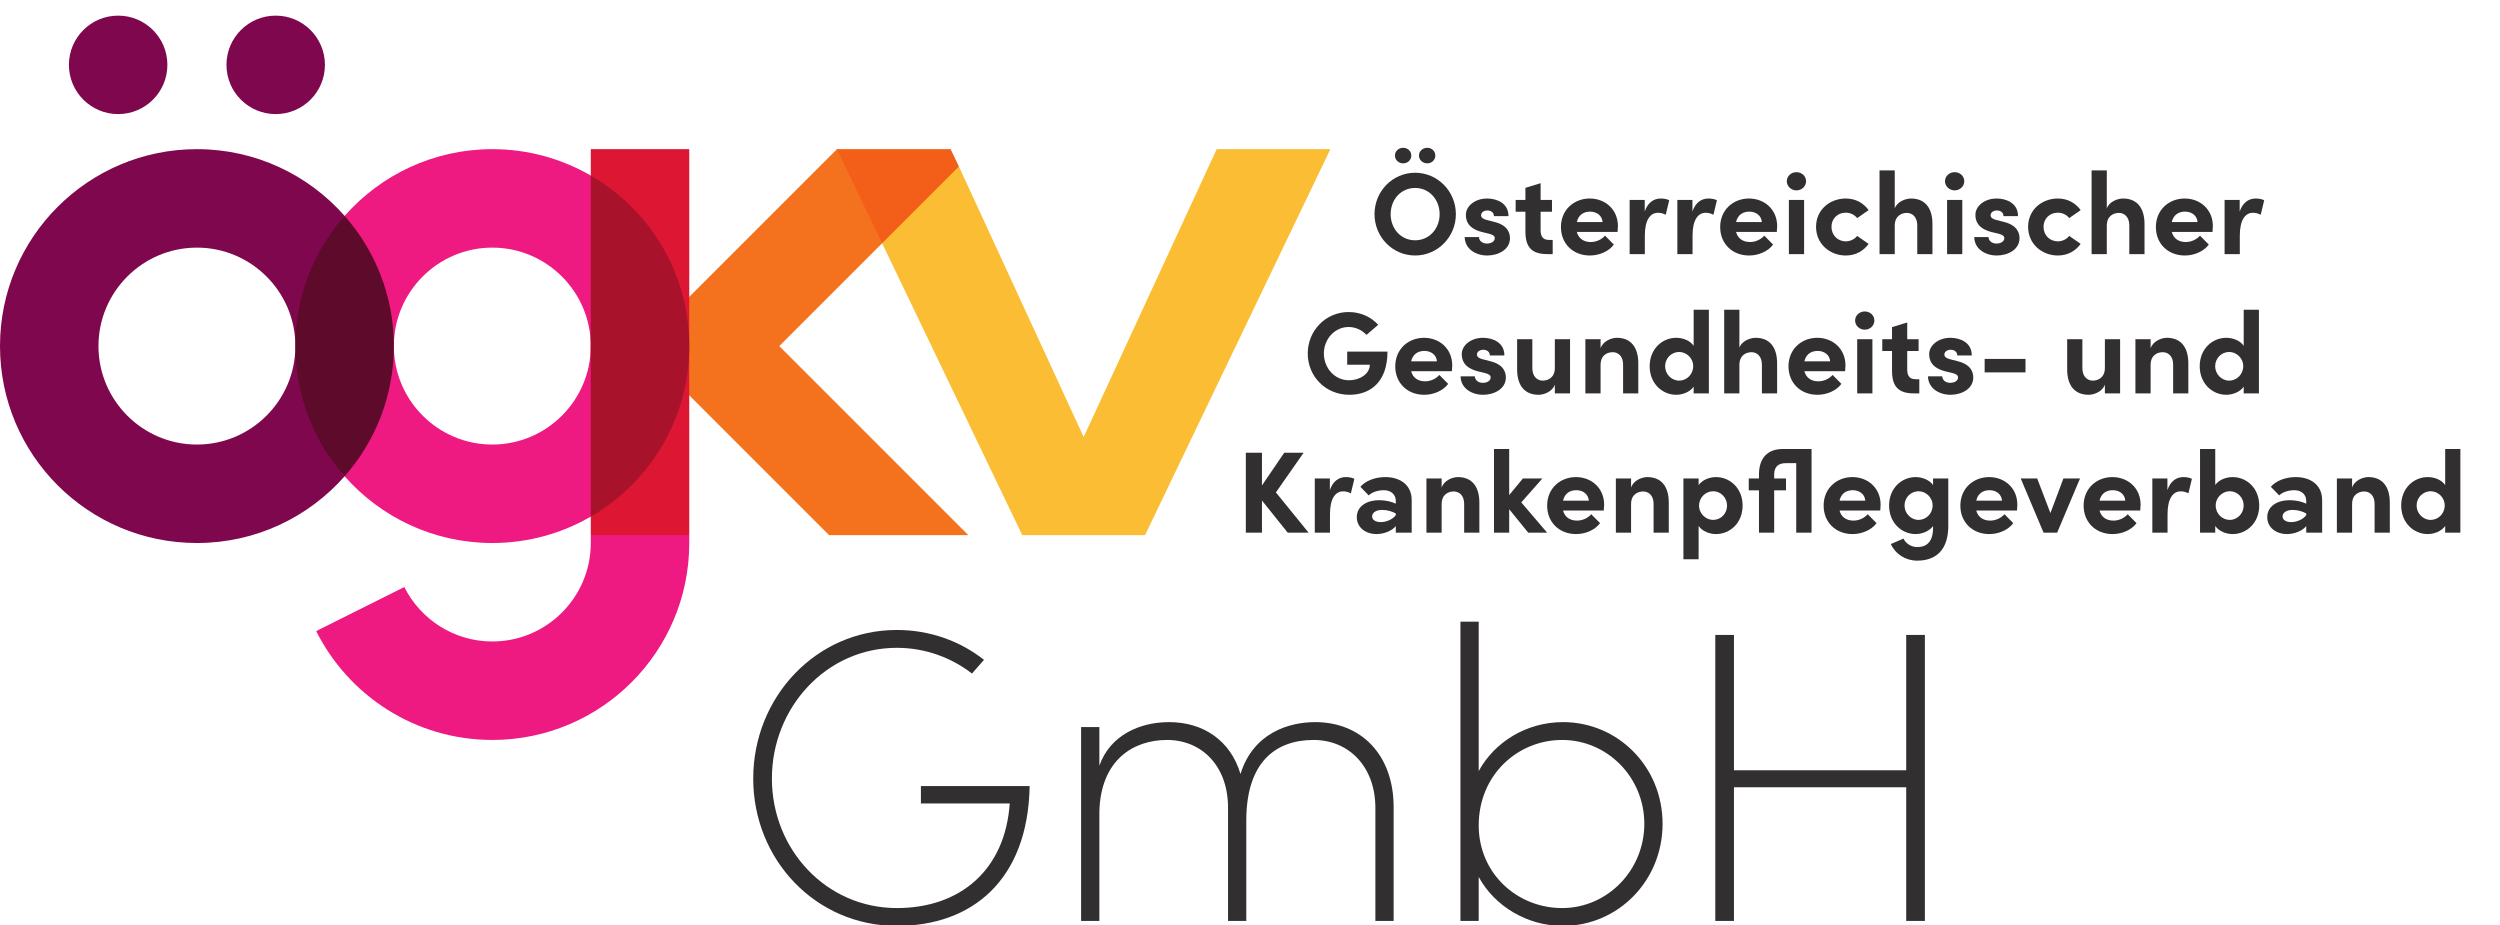 <?xml version="1.0" encoding="UTF-8" standalone="no"?>
<!-- Created with Inkscape (http://www.inkscape.org/) -->

<svg
   version="1.1"
   id="svg2"
   width="300"
   height="111"
   viewBox="0 0 300 111"
   sodipodi:docname="oegkv_Logo-GmbH_withName_CMYK_COLOR-small.svg"
   inkscape:version="1.2.1 (9c6d41e410, 2022-07-14)"
   xmlns:inkscape="http://www.inkscape.org/namespaces/inkscape"
   xmlns:sodipodi="http://sodipodi.sourceforge.net/DTD/sodipodi-0.dtd"
   xmlns="http://www.w3.org/2000/svg"
   xmlns:svg="http://www.w3.org/2000/svg">
  <defs
     id="defs6" />
  <sodipodi:namedview
     id="namedview4"
     pagecolor="#ffffff"
     bordercolor="#000000"
     borderopacity="0.25"
     inkscape:showpageshadow="2"
     inkscape:pageopacity="0.0"
     inkscape:pagecheckerboard="0"
     inkscape:deskcolor="#d1d1d1"
     showgrid="false"
     inkscape:zoom="0.88656895"
     inkscape:cx="695.94136"
     inkscape:cy="290.44554"
     inkscape:window-width="2466"
     inkscape:window-height="1411"
     inkscape:window-x="85"
     inkscape:window-y="-9"
     inkscape:window-maximized="1"
     inkscape:current-layer="g8" />
  <g
     id="g8"
     inkscape:groupmode="layer"
     inkscape:label="ink_ext_XXXXXX"
     transform="matrix(1.333,0,0,-1.333,0,575.057)">
    <g
       id="g10"
       transform="matrix(0.019,0,0,0.019,0,348.048)">
      <path
         d="m 6723.12,3649.91 c 0,20.89 17.6,36.84 39.59,36.84 20.9,0 37.95,-15.95 37.95,-36.84 0,-20.9 -17.05,-36.85 -37.95,-36.85 -21.99,0 -39.59,15.95 -39.59,36.85 z m -113.84,0 c 0,20.89 17.6,36.84 39.05,36.84 21.44,0 38.49,-15.95 38.49,-36.84 0,-20.9 -17.05,-36.85 -38.49,-36.85 -21.45,0 -39.05,15.95 -39.05,36.85 z M 6821,3372.19 c 0,68.19 -48.39,124.28 -116.03,124.28 -68.19,0 -116.03,-56.09 -116.03,-124.28 0,-68.19 47.84,-123.73 116.03,-123.73 67.64,0 116.03,55.54 116.03,123.73 z m -308.5,0 c 0,107.79 84.68,196.33 192.47,196.33 107.23,0 193.02,-88.54 193.02,-196.33 0,-107.24 -85.79,-195.78 -193.02,-195.78 -107.79,0 -192.47,88.54 -192.47,195.78"
         style="fill:#322f30;fill-opacity:1;fill-rule:nonzero;stroke:none"
         id="path12" />
      <path
         d="m 6939.81,3263.86 h 67.64 c 0,-14.85 12.64,-30.8 37.95,-30.8 20.88,0 36.83,10.45 36.83,25.3 0,10.99 -8.79,16.49 -28.04,21.44 l -34.1,8.25 c -65.98,17.6 -74.78,54.45 -74.78,81.39 0,39.6 41.24,76.99 100.63,76.99 46.74,0 101.74,-22.54 101.18,-83.59 h -68.74 c 0,17.6 -14.29,26.95 -31.34,26.95 -16.5,0 -29.69,-9.35 -29.69,-22.55 0,-12.1 11,-18.15 25.29,-22 l 42.35,-10.99 c 61.59,-16.5 69.28,-55 69.28,-75.89 0,-53.9 -54.99,-81.95 -107.78,-81.95 -53.89,0 -106.13,30.81 -106.68,87.45"
         style="fill:#322f30;fill-opacity:1;fill-rule:nonzero;stroke:none"
         id="path14" />
      <path
         d="m 7331.35,3183.02 c -72.58,0 -103.93,31.34 -103.93,106.68 v 94.04 h -46.19 v 56.09 h 46.19 v 57.19 l 72.04,22 v -79.19 h 53.9 v -56.09 h -53.9 v -89.64 c 0.55,-29.15 12.1,-43.99 40.69,-43.99 h 16.51 v -67.09 h -25.31"
         style="fill:#322f30;fill-opacity:1;fill-rule:nonzero;stroke:none"
         id="path16" />
      <path
         d="m 7593.13,3334.79 c -2.2,30.25 -26.94,49.5 -59.39,49.5 -29.7,0 -54.99,-14.85 -62.69,-49.5 z m 70.94,-46.74 h -193.02 c 7.7,-30.24 31.89,-47.84 65.99,-47.84 26.39,0 51.7,12.1 67.64,30.24 l 41.79,-42.34 c -24.19,-32.45 -68.74,-51.7 -113.83,-51.7 -79.19,0 -136.93,55.55 -136.93,134.74 0,83.04 63.24,135.28 136.38,135.28 73.69,0 133.63,-52.24 133.63,-130.88 0,-7.15 -0.55,-15.95 -1.65,-27.5"
         style="fill:#322f30;fill-opacity:1;fill-rule:nonzero;stroke:none"
         id="path18" />
      <path
         d="m 7908.79,3438.18 -16.49,-68.74 c -15.4,8.25 -28.05,9.35 -36.85,9.35 -36.84,0 -62.13,-34.65 -62.13,-107.79 v -87.98 h -72.04 v 256.81 h 71.48 v -54.99 c 14.3,42.89 43.45,61.59 75.34,61.59 13.75,0 29.15,-2.2 40.69,-8.25"
         style="fill:#322f30;fill-opacity:1;fill-rule:nonzero;stroke:none"
         id="path20" />
      <path
         d="m 8134.82,3438.18 -16.49,-68.74 c -15.4,8.25 -28.05,9.35 -36.85,9.35 -36.85,0 -62.14,-34.65 -62.14,-107.79 v -87.98 h -72.04 v 256.81 h 71.48 v -54.99 c 14.3,42.89 43.45,61.59 75.35,61.59 13.75,0 29.15,-2.2 40.69,-8.25"
         style="fill:#322f30;fill-opacity:1;fill-rule:nonzero;stroke:none"
         id="path22" />
      <path
         d="m 8347.65,3334.79 c -2.2,30.25 -26.94,49.5 -59.39,49.5 -29.7,0 -54.99,-14.85 -62.69,-49.5 z m 70.94,-46.74 h -193.02 c 7.7,-30.24 31.9,-47.84 65.99,-47.84 26.39,0 51.7,12.1 67.64,30.24 l 41.79,-42.34 c -24.19,-32.45 -68.74,-51.7 -113.83,-51.7 -79.19,0 -136.93,55.55 -136.93,134.74 0,83.04 63.24,135.28 136.38,135.28 73.69,0 133.63,-52.24 133.63,-130.88 0,-7.15 -0.55,-15.95 -1.65,-27.5"
         style="fill:#322f30;fill-opacity:1;fill-rule:nonzero;stroke:none"
         id="path24" />
      <path
         d="m 8475.8,3183.02 v 256.81 h 72.04 v -256.81 z m -9.91,345.35 c 0,24.2 20.9,42.89 45.65,42.89 25.29,0 45.64,-18.69 45.64,-42.89 0,-24.19 -20.35,-43.44 -45.64,-43.44 -24.75,0 -45.65,19.25 -45.65,43.44"
         style="fill:#322f30;fill-opacity:1;fill-rule:nonzero;stroke:none"
         id="path26" />
      <path
         d="m 8604.48,3312.25 c 0,81.39 65.98,134.18 140.78,134.18 46.74,0 84.13,-21.45 108.33,-54.99 l -54.44,-37.94 c -11.55,15.94 -33,25.84 -53.34,25.84 -40.7,0 -68.2,-29.7 -68.2,-67.09 0,-37.94 27.5,-68.74 68.2,-68.74 20.34,0 41.79,9.9 53.34,25.84 l 54.44,-37.94 c -24.2,-33.55 -61.59,-55 -108.33,-55 -74.8,0 -140.78,54.45 -140.78,135.84"
         style="fill:#322f30;fill-opacity:1;fill-rule:nonzero;stroke:none"
         id="path28" />
      <path
         d="m 9156.05,3323.8 v -140.78 h -72.04 v 136.38 c 0,40.15 -24.2,58.84 -48.95,58.84 -25.84,0 -57.73,-14.29 -57.73,-60.49 v -134.73 h -72.04 v 396.5 h 72.04 v -180.38 c 11,32.99 52.24,47.29 76.98,47.29 67.09,0 102.29,-45.64 101.74,-122.63"
         style="fill:#322f30;fill-opacity:1;fill-rule:nonzero;stroke:none"
         id="path30" />
      <path
         d="m 9225.35,3183.02 v 256.81 h 72.04 v -256.81 z m -9.91,345.35 c 0,24.2 20.9,42.89 45.65,42.89 25.29,0 45.64,-18.69 45.64,-42.89 0,-24.19 -20.35,-43.44 -45.64,-43.44 -24.75,0 -45.65,19.25 -45.65,43.44"
         style="fill:#322f30;fill-opacity:1;fill-rule:nonzero;stroke:none"
         id="path32" />
      <path
         d="m 9354.03,3263.86 h 67.64 c 0,-14.85 12.64,-30.8 37.94,-30.8 20.89,0 36.84,10.45 36.84,25.3 0,10.99 -8.79,16.49 -28.04,21.44 l -34.1,8.25 c -65.98,17.6 -74.78,54.45 -74.78,81.39 0,39.6 41.24,76.99 100.63,76.99 46.74,0 101.74,-22.54 101.18,-83.59 h -68.74 c 0,17.6 -14.29,26.95 -31.34,26.95 -16.5,0 -29.69,-9.35 -29.69,-22.55 0,-12.1 10.99,-18.15 25.29,-22 l 42.34,-10.99 c 61.6,-16.5 69.29,-55 69.29,-75.89 0,-53.9 -54.99,-81.95 -107.78,-81.95 -53.89,0 -106.13,30.81 -106.68,87.45"
         style="fill:#322f30;fill-opacity:1;fill-rule:nonzero;stroke:none"
         id="path34" />
      <path
         d="m 9609.19,3312.25 c 0,81.39 65.99,134.18 140.79,134.18 46.73,0 84.13,-21.45 108.33,-54.99 l -54.45,-37.94 c -11.54,15.94 -33,25.84 -53.34,25.84 -40.69,0 -68.19,-29.7 -68.19,-67.09 0,-37.94 27.5,-68.74 68.19,-68.74 20.34,0 41.8,9.9 53.34,25.84 l 54.45,-37.94 c -24.2,-33.55 -61.6,-55 -108.33,-55 -74.8,0 -140.79,54.45 -140.79,135.84"
         style="fill:#322f30;fill-opacity:1;fill-rule:nonzero;stroke:none"
         id="path36" />
      <path
         d="m 10160.8,3323.8 v -140.78 h -72.1 v 136.38 c 0,40.15 -24.2,58.84 -48.9,58.84 -25.9,0 -57.75,-14.29 -57.75,-60.49 v -134.73 h -72.04 v 396.5 h 72.04 v -180.38 c 10.99,32.99 52.25,47.29 76.95,47.29 67.1,0 102.3,-45.64 101.8,-122.63"
         style="fill:#322f30;fill-opacity:1;fill-rule:nonzero;stroke:none"
         id="path38" />
      <path
         d="m 10412.1,3334.79 c -2.2,30.25 -27,49.5 -59.4,49.5 -29.7,0 -55,-14.85 -62.7,-49.5 z m 70.9,-46.74 h -193 c 7.7,-30.24 31.9,-47.84 66,-47.84 26.4,0 51.7,12.1 67.6,30.24 l 41.8,-42.34 c -24.2,-32.45 -68.7,-51.7 -113.8,-51.7 -79.2,0 -136.9,55.55 -136.9,134.74 0,83.04 63.2,135.28 136.3,135.28 73.7,0 133.7,-52.24 133.7,-130.88 0,-7.15 -0.6,-15.95 -1.7,-27.5"
         style="fill:#322f30;fill-opacity:1;fill-rule:nonzero;stroke:none"
         id="path40" />
      <path
         d="m 10727.8,3438.18 -16.5,-68.74 c -15.4,8.25 -28.1,9.35 -36.9,9.35 -36.8,0 -62.1,-34.65 -62.1,-107.79 v -87.98 h -72.1 v 256.81 h 71.5 v -54.99 c 14.3,42.89 43.5,61.59 75.4,61.59 13.7,0 29.1,-2.2 40.7,-8.25"
         style="fill:#322f30;fill-opacity:1;fill-rule:nonzero;stroke:none"
         id="path42" />
      <path
         d="m 6196.08,2712.25 c 0,107.79 84.69,196.33 193.57,196.33 57.2,0 107.24,-23.65 140.24,-60.5 l -55.55,-47.84 c -21.44,23.1 -51.69,37.4 -84.69,37.4 -65.98,0 -117.12,-57.74 -117.12,-125.39 0,-67.64 50.03,-127.03 119.32,-127.03 49.5,0 98.44,29.7 98.44,73.69 h -107.24 v 62.14 h 190.83 c 0,-140.23 -77.54,-204.57 -180.38,-204.57 -114.38,0 -197.42,88.54 -197.42,195.77"
         style="fill:#322f30;fill-opacity:1;fill-rule:nonzero;stroke:none"
         id="path44" />
      <path
         d="m 6808.16,2674.86 c -2.2,30.25 -26.94,49.49 -59.39,49.49 -29.7,0 -54.99,-14.84 -62.69,-49.49 z m 70.94,-46.75 h -193.02 c 7.7,-30.24 31.89,-47.84 65.99,-47.84 26.39,0 51.7,12.1 67.64,30.25 l 41.79,-42.35 c -24.19,-32.44 -68.74,-51.69 -113.83,-51.69 -79.19,0 -136.93,55.55 -136.93,134.73 0,83.04 63.24,135.28 136.37,135.28 73.7,0 133.64,-52.24 133.64,-130.88 0,-7.14 -0.55,-15.94 -1.65,-27.5"
         style="fill:#322f30;fill-opacity:1;fill-rule:nonzero;stroke:none"
         id="path46" />
      <path
         d="m 6920.36,2603.92 h 67.63 c 0,-14.85 12.65,-30.8 37.95,-30.8 20.89,0 36.84,10.45 36.84,25.3 0,11 -8.79,16.5 -28.04,21.45 l -34.1,8.24 c -65.99,17.6 -74.78,54.45 -74.78,81.4 0,39.59 41.24,76.98 100.63,76.98 46.74,0 101.74,-22.54 101.18,-83.59 h -68.74 c 0,17.6 -14.3,26.95 -31.35,26.95 -16.49,0 -29.68,-9.35 -29.68,-22.55 0,-12.09 10.99,-18.14 25.29,-21.99 l 42.34,-11 c 61.59,-16.5 69.29,-54.99 69.29,-75.89 0,-53.89 -54.99,-81.94 -107.78,-81.94 -53.89,0 -106.14,30.79 -106.68,87.44"
         style="fill:#322f30;fill-opacity:1;fill-rule:nonzero;stroke:none"
         id="path48" />
      <path
         d="m 7366.89,2779.9 h 72.04 v -256.82 h -72.04 v 41.79 c -11,-33.54 -51.69,-48.39 -76.98,-48.39 -67.1,0 -102.3,45.1 -101.74,122.08 v 141.34 h 72.04 v -137.48 c 0,-40.15 24.19,-58.85 48.94,-58.85 25.85,0 57.74,14.3 57.74,60.49 v 135.84"
         style="fill:#322f30;fill-opacity:1;fill-rule:nonzero;stroke:none"
         id="path50" />
      <path
         d="m 7762.29,2663.86 v -140.78 h -72.04 v 136.93 c 0,40.14 -24.2,58.29 -48.95,58.29 -25.84,0 -57.73,-13.75 -57.73,-60.49 v -134.73 h -72.04 v 256.82 h 72.04 v -43.45 c 11,34.65 51.69,50.04 76.98,50.04 67.09,0 102.29,-45.64 101.74,-122.63"
         style="fill:#322f30;fill-opacity:1;fill-rule:nonzero;stroke:none"
         id="path52" />
      <path
         d="m 8022.41,2651.76 c 0,39.6 -33,67.64 -66.55,67.64 -36.28,0 -66.54,-29.69 -66.54,-67.64 0,-37.39 30.26,-68.19 66.54,-68.19 35.2,0 66.55,29.15 66.55,68.19 z m 2.2,267.82 h 72.04 v -396.5 h -72.04 v 31.89 c -18.15,-26.39 -53.89,-38.49 -82.5,-38.49 -65.98,0 -125.92,52.8 -125.92,135.28 0,82.49 59.94,134.73 125.92,134.73 29.7,0 64.35,-11.55 82.5,-37.94 v 171.03"
         style="fill:#322f30;fill-opacity:1;fill-rule:nonzero;stroke:none"
         id="path54" />
      <path
         d="m 8420.02,2663.86 v -140.78 h -72.05 v 136.38 c 0,40.15 -24.19,58.84 -48.94,58.84 -25.84,0 -57.74,-14.29 -57.74,-60.49 v -134.73 h -72.04 v 396.5 h 72.04 V 2739.2 c 11,33 52.24,47.29 76.99,47.29 67.09,0 102.28,-45.64 101.74,-122.63"
         style="fill:#322f30;fill-opacity:1;fill-rule:nonzero;stroke:none"
         id="path56" />
      <path
         d="m 8671.33,2674.86 c -2.19,30.25 -26.94,49.49 -59.39,49.49 -29.7,0 -54.99,-14.84 -62.69,-49.49 z m 70.94,-46.75 h -193.02 c 7.7,-30.24 31.9,-47.84 65.99,-47.84 26.4,0 51.7,12.1 67.65,30.25 l 41.78,-42.35 c -24.19,-32.44 -68.74,-51.69 -113.82,-51.69 -79.19,0 -136.94,55.55 -136.94,134.73 0,83.04 63.24,135.28 136.38,135.28 73.69,0 133.63,-52.24 133.63,-130.88 0,-7.14 -0.55,-15.94 -1.65,-27.5"
         style="fill:#322f30;fill-opacity:1;fill-rule:nonzero;stroke:none"
         id="path58" />
      <path
         d="m 8799.48,2523.08 v 256.82 h 72.04 v -256.82 z m -9.9,345.36 c 0,24.19 20.89,42.89 45.64,42.89 25.29,0 45.64,-18.7 45.64,-42.89 0,-24.2 -20.35,-43.45 -45.64,-43.45 -24.75,0 -45.64,19.25 -45.64,43.45"
         style="fill:#322f30;fill-opacity:1;fill-rule:nonzero;stroke:none"
         id="path60" />
      <path
         d="m 9068.38,2523.08 c -72.58,0 -103.93,31.35 -103.93,106.68 v 94.04 h -46.19 v 56.1 h 46.19 v 57.19 l 72.04,22 v -79.19 h 53.9 v -56.1 h -53.9 v -89.64 c 0.55,-29.14 12.1,-43.99 40.69,-43.99 h 16.51 v -67.09 h -25.31"
         style="fill:#322f30;fill-opacity:1;fill-rule:nonzero;stroke:none"
         id="path62" />
      <path
         d="m 9134.94,2603.92 h 67.63 c 0,-14.85 12.65,-30.8 37.95,-30.8 20.89,0 36.85,10.45 36.85,25.3 0,11 -8.81,16.5 -28.05,21.45 l -34.1,8.24 c -65.99,17.6 -74.78,54.45 -74.78,81.4 0,39.59 41.24,76.98 100.63,76.98 46.74,0 101.74,-22.54 101.18,-83.59 h -68.74 c 0,17.6 -14.3,26.95 -31.34,26.95 -16.5,0 -29.69,-9.35 -29.69,-22.55 0,-12.09 10.99,-18.14 25.29,-21.99 l 42.34,-11 c 61.59,-16.5 69.29,-54.99 69.29,-75.89 0,-53.89 -54.99,-81.94 -107.78,-81.94 -53.89,0 -106.14,30.79 -106.68,87.44"
         style="fill:#322f30;fill-opacity:1;fill-rule:nonzero;stroke:none"
         id="path64" />
      <path
         d="m 9403.3,2622.62 v 63.79 h 193.57 v -63.79 H 9403.3"
         style="fill:#322f30;fill-opacity:1;fill-rule:nonzero;stroke:none"
         id="path66" />
      <path
         d="m 9973.02,2779.9 h 72.08 v -256.82 h -72.08 v 41.79 c -10.99,-33.54 -51.69,-48.39 -76.98,-48.39 -67.1,0 -102.29,45.1 -101.74,122.08 v 141.34 h 72.04 v -137.48 c 0,-40.15 24.19,-58.85 48.94,-58.85 25.85,0 57.74,14.3 57.74,60.49 v 135.84"
         style="fill:#322f30;fill-opacity:1;fill-rule:nonzero;stroke:none"
         id="path68" />
      <path
         d="m 10368.4,2663.86 v -140.78 h -72 v 136.93 c 0,40.14 -24.2,58.29 -49,58.29 -25.8,0 -57.7,-13.75 -57.7,-60.49 v -134.73 h -72 v 256.82 h 72 v -43.45 c 11,34.65 51.7,50.04 77,50.04 67.1,0 102.3,-45.64 101.7,-122.63"
         style="fill:#322f30;fill-opacity:1;fill-rule:nonzero;stroke:none"
         id="path70" />
      <path
         d="m 10628.5,2651.76 c 0,39.6 -33,67.64 -66.5,67.64 -36.3,0 -66.5,-29.69 -66.5,-67.64 0,-37.39 30.2,-68.19 66.5,-68.19 35.2,0 66.5,29.15 66.5,68.19 z m 2.2,267.82 h 72.1 v -396.5 h -72.1 v 31.89 c -18.1,-26.39 -53.8,-38.49 -82.5,-38.49 -65.9,0 -125.9,52.8 -125.9,135.28 0,82.49 60,134.73 125.9,134.73 29.7,0 64.4,-11.55 82.5,-37.94 v 171.03"
         style="fill:#322f30;fill-opacity:1;fill-rule:nonzero;stroke:none"
         id="path72" />
      <path
         d="m 6200.29,1863.14 h -99 l -122.08,152.34 v -152.34 h -76.43 v 378.9 h 76.43 v -155.08 l 105.59,155.08 h 91.84 l -131.44,-188.07 155.09,-190.83"
         style="fill:#322f30;fill-opacity:1;fill-rule:nonzero;stroke:none"
         id="path74" />
      <path
         d="m 6416.97,2118.31 -16.5,-68.74 c -15.4,8.25 -28.04,9.34 -36.84,9.34 -36.85,0 -62.14,-34.63 -62.14,-107.78 v -87.99 h -72.04 v 256.82 h 71.48 v -55 c 14.3,42.9 43.45,61.6 75.35,61.6 13.75,0 29.15,-2.2 40.69,-8.25"
         style="fill:#322f30;fill-opacity:1;fill-rule:nonzero;stroke:none"
         id="path76" />
      <path
         d="m 6613.31,1946.18 v 7.71 c -14.86,9.34 -39.6,17.04 -64.35,17.04 -33.54,0 -47.84,-15.95 -47.84,-30.79 0,-15.95 15.95,-26.96 41.24,-26.96 24.2,0 56.09,12.1 70.95,33 z m 75.33,70.94 v -153.98 h -75.33 v 31.35 c -18.16,-23.09 -57.2,-37.95 -90.2,-37.95 -53.34,0 -94.58,31.35 -94.58,80.29 0,52.8 49.49,80.29 105.59,80.29 29.14,0 58.83,-6.59 79.19,-16.5 v 13.21 c 0,29.69 -22.01,50.59 -56.64,50.59 -28.61,0 -57.2,-9.9 -71.5,-24.75 l -39.6,40.69 c 22.55,27.5 68.2,46.2 117.69,46.2 69.84,0 125.38,-36.3 125.38,-109.44"
         style="fill:#322f30;fill-opacity:1;fill-rule:nonzero;stroke:none"
         id="path78" />
      <path
         d="m 7009.25,2003.92 v -140.78 h -72.04 v 136.94 c 0,40.14 -24.2,58.29 -48.94,58.29 -25.84,0 -57.74,-13.75 -57.74,-60.49 v -134.74 h -72.04 v 256.82 h 72.04 v -43.45 c 11,34.65 51.69,50.05 76.99,50.05 67.09,0 102.28,-45.64 101.73,-122.64"
         style="fill:#322f30;fill-opacity:1;fill-rule:nonzero;stroke:none"
         id="path80" />
      <path
         d="m 7330.42,1863.14 h -89.64 l -90.19,111.09 v -111.09 h -72.04 v 396.5 h 72.04 v -218.32 l 64.88,78.64 h 92.4 l -100.09,-113.28 122.64,-143.54"
         style="fill:#322f30;fill-opacity:1;fill-rule:nonzero;stroke:none"
         id="path82" />
      <path
         d="m 7527.84,2014.92 c -2.2,30.25 -26.95,49.5 -59.4,49.5 -29.69,0 -54.99,-14.85 -62.68,-49.5 z m 70.94,-46.74 h -193.02 c 7.69,-30.24 31.89,-47.84 65.98,-47.84 26.4,0 51.7,12.09 67.65,30.24 l 41.79,-42.34 c -24.19,-32.45 -68.74,-51.7 -113.83,-51.7 -79.19,0 -136.93,55.55 -136.93,134.74 0,83.04 63.24,135.28 136.37,135.28 73.69,0 133.64,-52.24 133.64,-130.89 0,-7.15 -0.55,-15.94 -1.65,-27.49"
         style="fill:#322f30;fill-opacity:1;fill-rule:nonzero;stroke:none"
         id="path84" />
      <path
         d="m 7906.74,2003.92 v -140.78 h -72.04 v 136.94 c 0,40.14 -24.2,58.29 -48.94,58.29 -25.84,0 -57.74,-13.75 -57.74,-60.49 v -134.74 h -72.04 v 256.82 h 72.04 v -43.45 c 11,34.65 51.69,50.05 76.99,50.05 67.09,0 102.28,-45.64 101.73,-122.64"
         style="fill:#322f30;fill-opacity:1;fill-rule:nonzero;stroke:none"
         id="path86" />
      <path
         d="m 8182.81,1991.28 c 0,37.94 -29.7,68.19 -65.99,68.19 -35.19,0 -66.54,-29.15 -66.54,-68.19 0,-39.05 33,-67.65 66.54,-67.65 36.29,0 65.99,29.7 65.99,67.65 z m 73.69,0.54 c 0,-83.03 -59.94,-135.28 -125.94,-135.28 -29.14,0 -64.33,12.1 -82.48,38.5 v -157.83 h -72.04 v 382.75 h 72.04 v -31.35 c 18.15,25.85 53.34,37.95 82.48,37.95 66,0 125.94,-52.8 125.94,-134.74"
         style="fill:#322f30;fill-opacity:1;fill-rule:nonzero;stroke:none"
         id="path88" />
      <path
         d="m 8583.18,1863.14 h -72.6 v 329.41 h -49.49 c -41.24,0 -54.44,-22.55 -54.99,-53.34 v -19.25 h 56.09 v -56.09 h -56.09 v -200.73 h -72.04 v 200.73 h -48.39 v 56.09 h 48.39 v 18.7 c 0,76.99 39.6,120.98 112.73,120.98 h 136.39 v -396.5"
         style="fill:#322f30;fill-opacity:1;fill-rule:nonzero;stroke:none"
         id="path90" />
      <path
         d="m 8837.8,2014.92 c -2.2,30.25 -26.94,49.5 -59.4,49.5 -29.69,0 -54.99,-14.85 -62.68,-49.5 z m 70.94,-46.74 h -193.02 c 7.69,-30.24 31.89,-47.84 65.98,-47.84 26.4,0 51.7,12.09 67.65,30.24 l 41.79,-42.34 c -24.19,-32.45 -68.74,-51.7 -113.83,-51.7 -79.19,0 -136.93,55.55 -136.93,134.74 0,83.04 63.24,135.28 136.37,135.28 73.69,0 133.64,-52.24 133.64,-130.89 0,-7.15 -0.55,-15.94 -1.65,-27.49"
         style="fill:#322f30;fill-opacity:1;fill-rule:nonzero;stroke:none"
         id="path92" />
      <path
         d="m 9156.76,1991.82 c 0,39.6 -32.99,67.65 -66.54,67.65 -36.29,0 -66.54,-29.7 -66.54,-67.65 0,-37.39 30.25,-68.19 66.54,-68.19 35.2,0 66.54,29.15 66.54,68.19 z m 2.2,128.14 H 9231 v -224.92 c 0,-112.19 -56.64,-164.43 -147.38,-164.43 -54.99,0 -102.83,30.79 -124.83,78.64 l 59.95,25.85 c 10.99,-23.65 37.39,-40.15 64.88,-40.15 46.2,0 75.34,25.85 75.34,92.39 v 7.15 c -18.69,-25.3 -53.89,-37.95 -82.49,-37.95 -65.99,0 -125.93,52.79 -125.93,135.28 0,82.5 59.94,134.74 125.93,134.74 29.15,0 63.8,-12.1 82.49,-37.4 v 30.8"
         style="fill:#322f30;fill-opacity:1;fill-rule:nonzero;stroke:none"
         id="path94" />
      <path
         d="m 9485.63,2014.92 c -2.2,30.25 -26.94,49.5 -59.39,49.5 -29.7,0 -54.99,-14.85 -62.69,-49.5 z m 70.94,-46.74 h -193.02 c 7.7,-30.24 31.89,-47.84 65.99,-47.84 26.39,0 51.7,12.09 67.64,30.24 l 41.79,-42.34 c -24.19,-32.45 -68.74,-51.7 -113.83,-51.7 -79.19,0 -136.93,55.55 -136.93,134.74 0,83.04 63.24,135.28 136.38,135.28 73.69,0 133.63,-52.24 133.63,-130.89 0,-7.15 -0.55,-15.94 -1.65,-27.49"
         style="fill:#322f30;fill-opacity:1;fill-rule:nonzero;stroke:none"
         id="path96" />
      <path
         d="m 9776.55,2119.96 h 78.64 l -108.34,-256.82 h -64.33 l -108.34,256.82 h 78.09 l 62.69,-163.88 61.59,163.88"
         style="fill:#322f30;fill-opacity:1;fill-rule:nonzero;stroke:none"
         id="path98" />
      <path
         d="m 10069.7,2014.92 c -2.2,30.25 -27,49.5 -59.4,49.5 -29.72,0 -55.01,-14.85 -62.71,-49.5 z m 70.9,-46.74 h -193.01 c 7.7,-30.24 31.9,-47.84 66.01,-47.84 26.4,0 51.7,12.09 67.6,30.24 l 41.8,-42.34 c -24.2,-32.45 -68.7,-51.7 -113.8,-51.7 -79.2,0 -136.95,55.55 -136.95,134.74 0,83.04 63.24,135.28 136.35,135.28 73.7,0 133.7,-52.24 133.7,-130.89 0,-7.15 -0.6,-15.94 -1.7,-27.49"
         style="fill:#322f30;fill-opacity:1;fill-rule:nonzero;stroke:none"
         id="path100" />
      <path
         d="m 10385.3,2118.31 -16.5,-68.74 c -15.4,8.25 -28,9.34 -36.8,9.34 -36.8,0 -62.1,-34.63 -62.1,-107.78 v -87.99 h -72.1 v 256.82 h 71.5 v -55 c 14.3,42.9 43.5,61.6 75.3,61.6 13.8,0 29.2,-2.2 40.7,-8.25"
         style="fill:#322f30;fill-opacity:1;fill-rule:nonzero;stroke:none"
         id="path102" />
      <path
         d="m 10630.6,1991.82 c 0,37.95 -29.7,67.65 -66,67.65 -33.5,0 -66.5,-28.05 -66.5,-67.65 0,-39.04 31.3,-68.19 66.5,-68.19 36.3,0 66,30.8 66,68.19 z m 73.7,0 c 0,-82.49 -59.9,-135.28 -125.9,-135.28 -29.2,0 -64.4,12.1 -82.5,38.5 v -31.9 h -72.1 v 396.5 h 72.1 v -170.48 c 18.1,25.85 53.3,37.4 82.5,37.4 66,0 125.9,-52.24 125.9,-134.74"
         style="fill:#322f30;fill-opacity:1;fill-rule:nonzero;stroke:none"
         id="path104" />
      <path
         d="m 10927,1946.18 v 7.71 c -14.8,9.34 -39.6,17.04 -64.3,17.04 -33.6,0 -47.9,-15.95 -47.9,-30.79 0,-15.95 16,-26.96 41.3,-26.96 24.2,0 56.1,12.1 70.9,33 z m 75.4,70.94 v -153.98 h -75.4 v 31.35 c -18.1,-23.09 -57.2,-37.95 -90.2,-37.95 -53.3,0 -94.5,31.35 -94.5,80.29 0,52.8 49.5,80.29 105.5,80.29 29.2,0 58.9,-6.59 79.2,-16.5 v 13.21 c 0,29.69 -22,50.59 -56.6,50.59 -28.6,0 -57.2,-9.9 -71.5,-24.75 l -39.6,40.69 c 22.6,27.5 68.2,46.2 117.7,46.2 69.8,0 125.4,-36.3 125.4,-109.44"
         style="fill:#322f30;fill-opacity:1;fill-rule:nonzero;stroke:none"
         id="path106" />
      <path
         d="m 11323,2003.92 v -140.78 h -72.1 v 136.94 c 0,40.14 -24.2,58.29 -48.9,58.29 -25.8,0 -57.7,-13.75 -57.7,-60.49 v -134.74 h -72.1 v 256.82 h 72.1 v -43.45 c 11,34.65 51.7,50.05 76.9,50.05 67.1,0 102.3,-45.64 101.8,-122.64"
         style="fill:#322f30;fill-opacity:1;fill-rule:nonzero;stroke:none"
         id="path108" />
      <path
         d="m 11583.1,1991.82 c 0,39.6 -33,67.65 -66.5,67.65 -36.3,0 -66.6,-29.7 -66.6,-67.65 0,-37.39 30.3,-68.19 66.6,-68.19 35.2,0 66.5,29.15 66.5,68.19 z m 2.2,267.82 h 72 v -396.5 h -72 v 31.9 c -18.1,-26.4 -53.9,-38.5 -82.5,-38.5 -66,0 -125.9,52.79 -125.9,135.28 0,82.5 59.9,134.74 125.9,134.74 29.7,0 64.4,-11.55 82.5,-37.95 v 171.03"
         style="fill:#322f30;fill-opacity:1;fill-rule:nonzero;stroke:none"
         id="path110" />
      <path
         d="m 3265.69,2980.48 -19.55,-24.94 c -100.4,-128.12 -95.64,-309.5 11.34,-432.17 l 8.21,-9.42 662.47,-662.47 h 659.77 l -895.73,895.74 487.28,487.28 12.19,47.01 c 41.91,161.73 -44.35,329.13 -200.38,388.85 l -25.83,9.89 -699.77,-699.77"
         style="fill:#f4711e;fill-opacity:1;fill-rule:nonzero;stroke:none"
         id="path112" />
      <path
         d="M 2799.17,3680.27 V 1851.48 c 129.98,-121.35 331.3,-122.76 462.96,-3.23 l 3.56,3.23 v 1828.79 h -466.52"
         style="fill:#dd1634;fill-opacity:1;fill-rule:nonzero;stroke:none"
         id="path114" />
      <path
         d="m 5764.71,3680.27 -630.28,-1363.78 -591.19,1281.78 -42.71,-8.6 c -151.29,-30.45 -271.1,-146.04 -306.95,-296.15 l -14.1,-59.02 664.05,-1383.02 h 581.8 l 878.08,1828.79 h -538.7"
         style="fill:#fabd34;fill-opacity:1;fill-rule:nonzero;stroke:none"
         id="path116" />
      <path
         d="m 4504.15,3680.27 h -499.11 l -39.58,-0.02 214.02,-445.75 363.76,363.77 -39.09,82"
         style="fill:#f35e19;fill-opacity:1;fill-rule:nonzero;stroke:none"
         id="path118" />
      <path
         d="m 559.836,3846.4 c 128.824,0 233.262,104.44 233.262,233.26 0,128.83 -104.438,233.27 -233.262,233.27 -128.828,0 -233.266,-104.44 -233.266,-233.27 0,-128.82 104.438,-233.26 233.266,-233.26"
         style="fill:#7f074d;fill-opacity:1;fill-rule:nonzero;stroke:none"
         id="path120" />
      <path
         d="m 1306.28,3846.4 c 128.82,0 233.26,104.44 233.26,233.26 0,128.83 -104.44,233.27 -233.26,233.27 -128.83,0 -233.27,-104.44 -233.27,-233.27 0,-128.82 104.44,-233.26 233.27,-233.26"
         style="fill:#7f074d;fill-opacity:1;fill-rule:nonzero;stroke:none"
         id="path122" />
      <path
         d="m 1399.58,2747.22 c 0,-0.01 0,-0.02 0,-0.02 -0.01,-257.24 -209.29,-466.51 -466.525,-466.51 -257.246,0 -466.524,209.28 -466.524,466.53 0,257.24 209.278,466.53 466.524,466.53 257.235,0 466.515,-209.28 466.525,-466.51 0,-0.01 0,-0.02 0,-0.02 z m 233.26,616.82 C 1461.87,3557.86 1211.82,3680.27 933.055,3680.27 417.742,3680.27 0,3262.53 0,2747.22 0,2231.9 417.742,1814.16 933.055,1814.16 c 278.765,0 528.815,122.41 699.785,316.23 145.08,164.45 145.08,1069.2 0,1233.65"
         style="fill:#7f074d;fill-opacity:1;fill-rule:nonzero;stroke:none"
         id="path124" />
      <path
         d="m 2799.17,1851.48 v -37.32 c 0,-257.24 -209.29,-466.53 -466.53,-466.53 -182.3,0 -340.42,105.17 -417.13,257.97 l -417.39,-208.7 c 153.19,-305.77 469.24,-515.791 834.52,-515.791 515.31,0 933.05,417.741 933.05,933.051 v 37.32 h -466.52"
         style="fill:#ee1a81;fill-opacity:1;fill-rule:nonzero;stroke:none"
         id="path126" />
      <path
         d="m 2799.17,2747.22 v -0.04 c -0.02,-257.22 -209.3,-466.49 -466.54,-466.49 -257.23,0 -466.51,209.28 -466.52,466.51 0,0 0,0.01 0,0.02 0,0 0,0.01 0,0.02 0.01,257.23 209.29,466.51 466.52,466.51 257.24,0 466.52,-209.28 466.54,-466.5 z m 0,807.91 v 0 c -137.28,79.45 -296.52,125.14 -466.54,125.14 -278.76,0 -528.82,-122.41 -699.79,-316.23 -145.07,-164.45 -145.07,-1069.2 0,-1233.65 170.97,-193.82 421.03,-316.23 699.79,-316.23 170.02,0 329.26,45.7 466.54,125.14 v 0 c 278.81,161.35 278.81,1454.48 0,1615.83"
         style="fill:#ee1a81;fill-opacity:1;fill-rule:nonzero;stroke:none"
         id="path128" />
      <path
         d="m 1866.11,2747.22 c 0,0 0,0.01 0,0.02 0,236.53 -88.2,452.35 -233.27,616.81 -145.06,-164.46 -233.25,-380.28 -233.26,-616.81 0,-0.01 0,-0.02 0,-0.02 0,-0.01 0,-0.02 0,-0.02 0.01,-236.54 88.2,-452.36 233.26,-616.81 145.07,164.45 233.27,380.27 233.27,616.81 0,0 0,0.01 0,0.02"
         style="fill:#5e0a2b;fill-opacity:1;fill-rule:nonzero;stroke:none"
         id="path130" />
      <path
         d="m 3265.69,2747.22 c 0,345.3 -187.72,646.57 -466.53,807.91 V 2747.22 1939.3 c 278.81,161.35 466.53,462.61 466.53,807.92"
         style="fill:#a9122b;fill-opacity:1;fill-rule:nonzero;stroke:none"
         id="path132" />
      <path
         d="m 3568.79,698.129 c 0,385.441 296.95,704.021 680.43,704.021 157.32,0 300.88,-53.09 412.97,-141.59 l -57.03,-64.89 c -96.36,74.72 -220.25,121.92 -355.94,121.92 -334.32,0 -591.94,-283.18 -591.94,-619.461 0,-336.289 257.62,-613.57 591.94,-613.57 300.88,0 513.26,180.921 534.9,495.57 h -420.84 v 82.601 h 515.24 C 4870.64,216.32 4605.16,0 4249.22,0 3865.74,0 3568.79,312.68 3568.79,698.129"
         style="fill:#322f30;fill-opacity:1;fill-rule:nonzero;stroke:none"
         id="path134" />
      <path
         d="M 6603.1,562.43 V 23.602 h -86.52 V 558.5 c 0,196.66 -125.86,322.52 -293.02,322.52 -178.95,0 -318.58,-104.231 -318.58,-381.52 V 23.602 h -86.52 V 560.461 c 0,196.66 -123.9,320.559 -289.09,320.559 -161.26,0 -314.65,-96.372 -320.55,-340.219 V 23.602 h -86.53 V 941.98 h 86.53 V 759.082 c 51.13,145.527 192.72,206.5 330.38,206.5 161.26,0 291.05,-86.531 338.25,-245.82 60.97,196.648 232.05,245.82 353.98,245.82 216.32,0 371.67,-153.402 371.67,-403.152"
         style="fill:#322f30;fill-opacity:1;fill-rule:nonzero;stroke:none"
         id="path136" />
      <path
         d="m 7790.82,483.77 c 0,220.261 -175.03,397.25 -389.39,397.25 -210.41,0 -395.27,-165.2 -395.27,-405.122 0,-226.148 180.93,-391.339 395.27,-391.339 214.36,0 389.39,178.961 389.39,399.211 z m 86.52,0 C 7877.34,212.391 7664.96,0 7405.37,0 7234.28,0 7080.89,94.402 7006.16,232.051 V 23.602 h -86.53 V 1441.48 h 86.53 V 733.52 c 74.73,137.66 226.15,232.062 399.21,232.062 259.59,0 471.97,-210.422 471.97,-481.812"
         style="fill:#322f30;fill-opacity:1;fill-rule:nonzero;stroke:none"
         id="path138" />
      <path
         d="m 9031.65,1378.55 h 88.5 V 23.602 h -88.5 V 656.832 H 8215.54 V 23.602 h -88.5 V 1378.55 h 88.5 V 737.449 h 816.11 v 641.101"
         style="fill:#322f30;fill-opacity:1;fill-rule:nonzero;stroke:none"
         id="path140" />
    </g>
  </g>
</svg>
